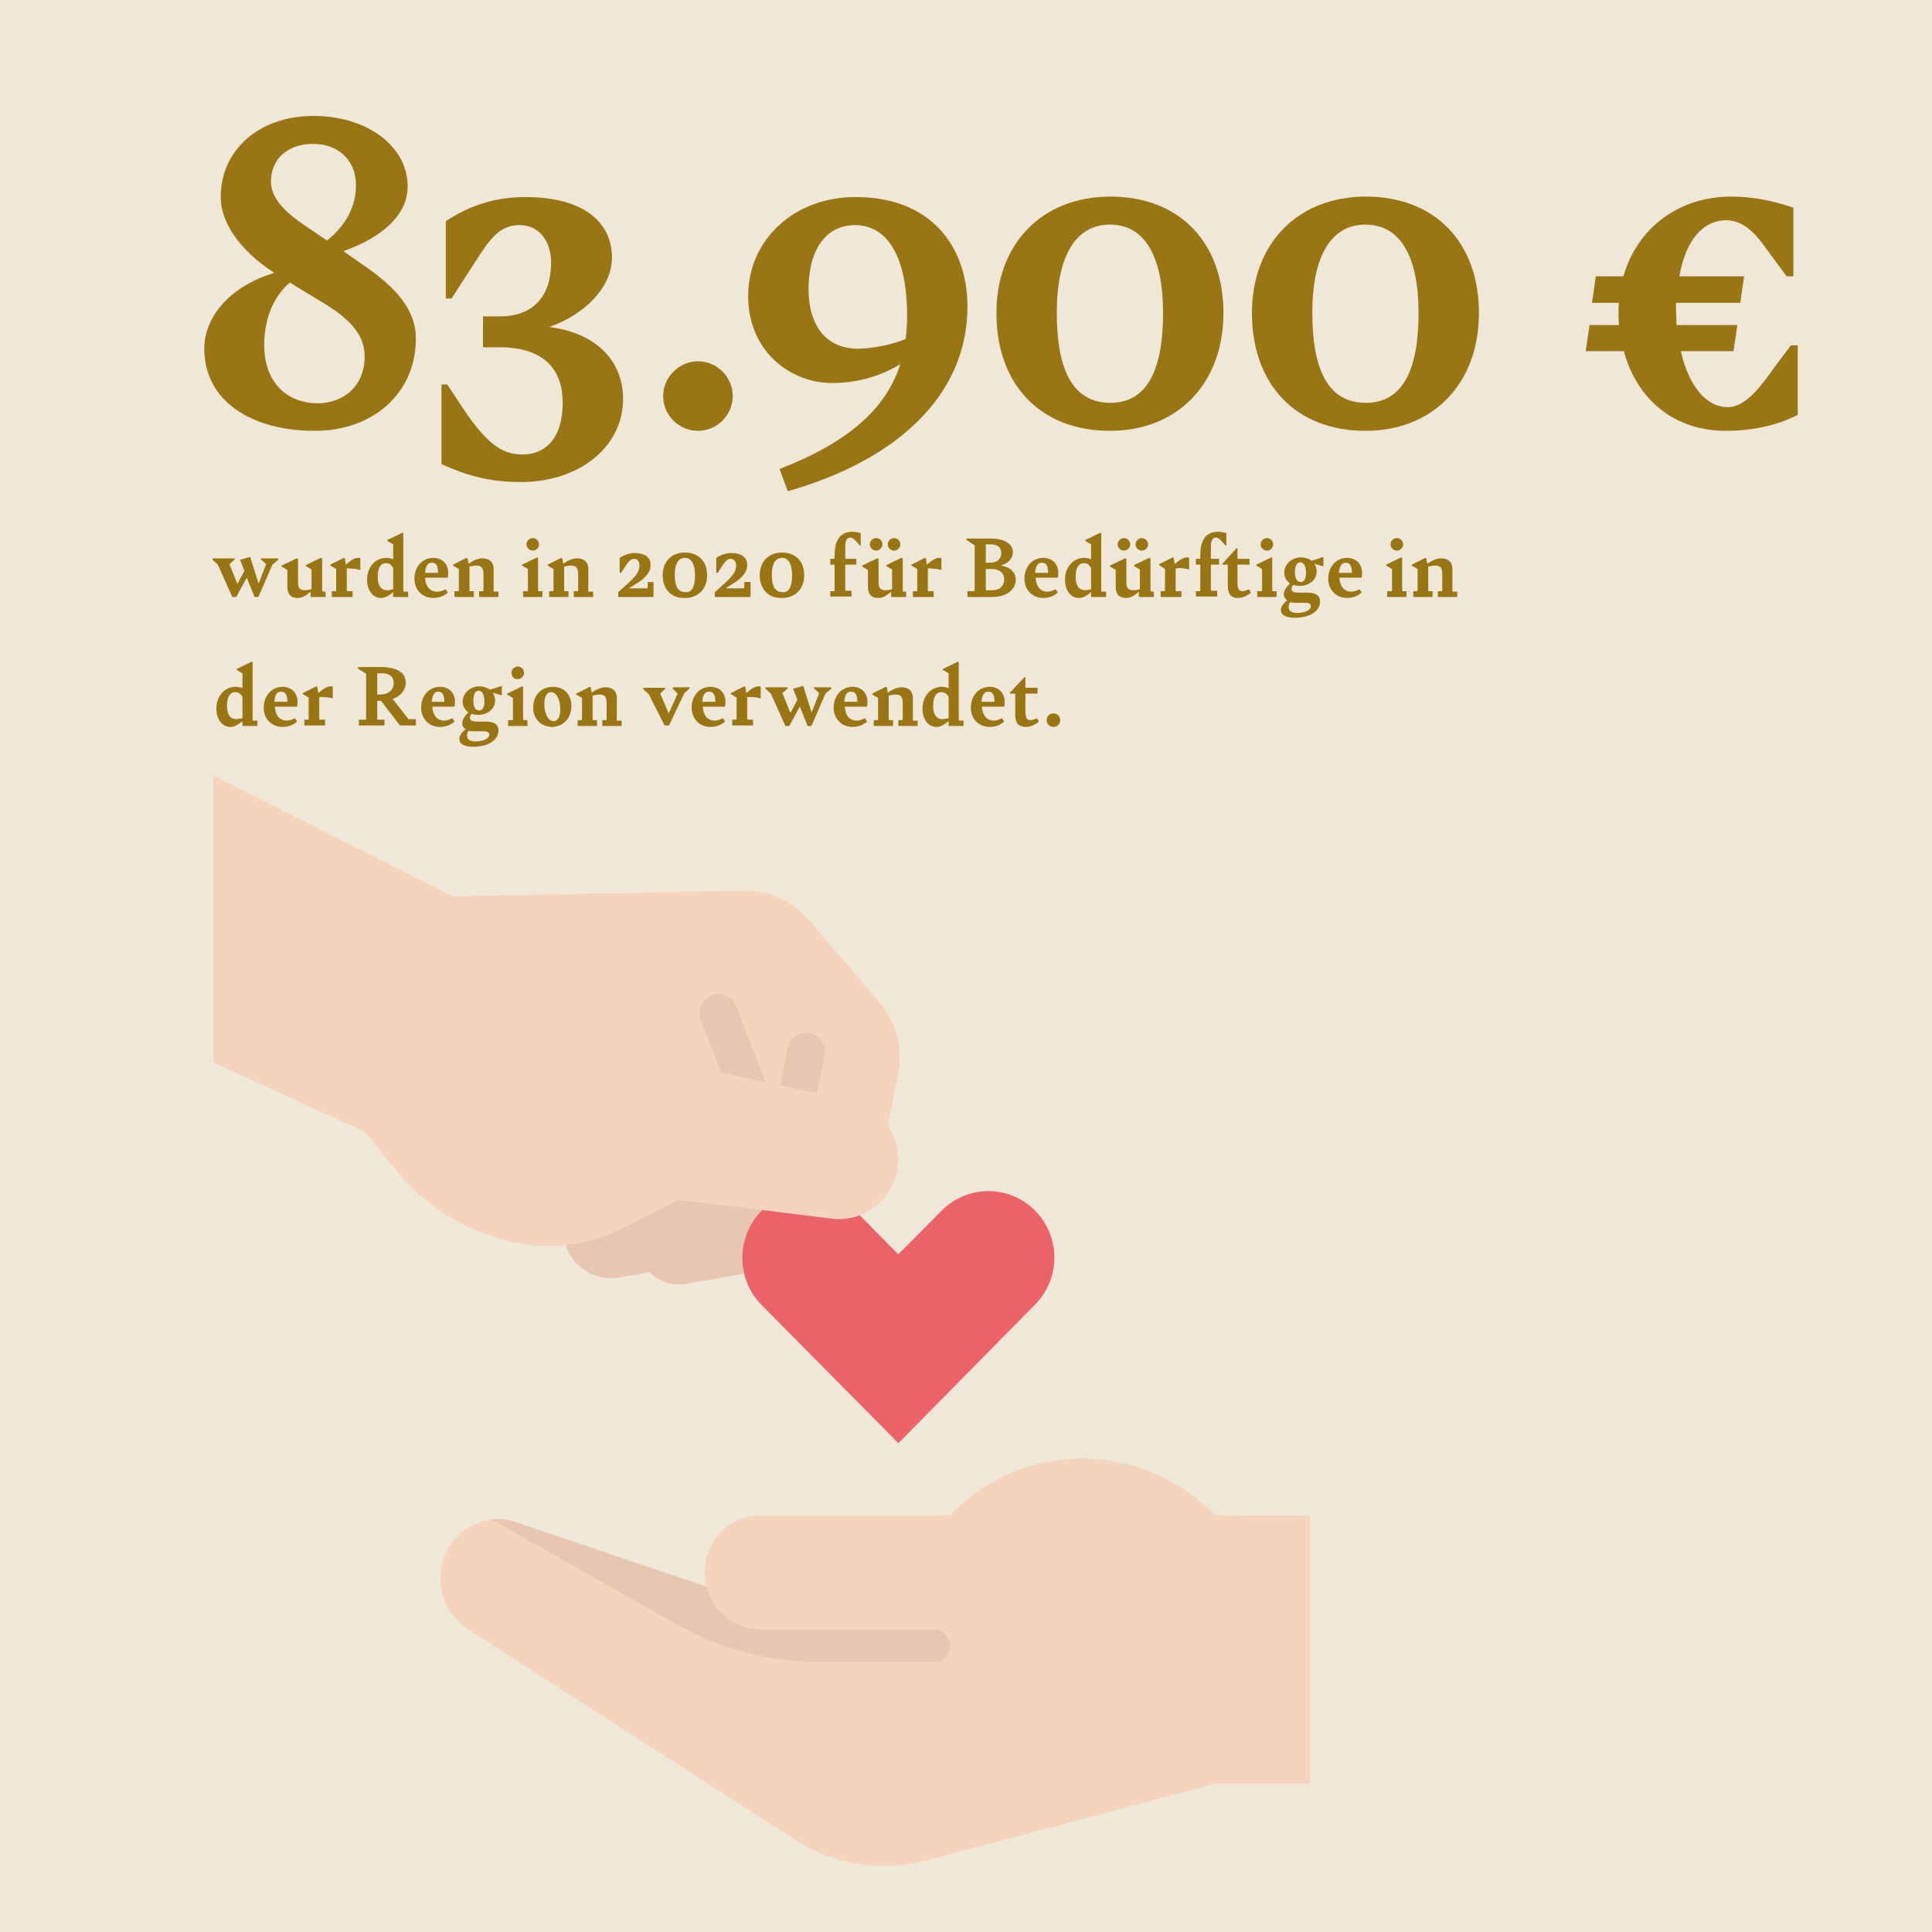 <?xml version="1.0" encoding="utf-8"?>
<!-- Generator: Adobe Illustrator 25.2.1, SVG Export Plug-In . SVG Version: 6.00 Build 0)  -->
<svg version="1.1" id="Ebene_1" xmlns="http://www.w3.org/2000/svg" xmlns:xlink="http://www.w3.org/1999/xlink" x="0px" y="0px"
	 viewBox="0 0 400 400" style="enable-background:new 0 0 400 400;" xml:space="preserve">
<style type="text/css">
	.st0{fill:#EFE7D8;}
	.st1{enable-background:new    ;}
	.st2{fill:#9A7514;}
	.st3{fill:#F5D4BD;}
	.st4{fill:#E8C7B2;}
	.st5{fill:#EC6367;}
</style>
<g>
	<rect class="st0" width="400" height="400"/>
</g>
<g class="st1">
	<path class="st2" d="M86.1,70.1c0,11.5-9.1,19.1-20.9,19.1c-13.2,0-22.9-6.2-22.9-17c0-7.1,6-13.2,14.5-15.7
		c-7.4-4.8-11.1-10.6-11.1-15.7c0-9.8,8-16.8,19.2-16.8c11,0,19.5,6.2,19.5,14.6c0,5.7-4.9,10.4-13.3,13.4l4,2.8
		C82.3,59.7,86.1,64.3,86.1,70.1z M75.5,73.8c0-4-2.4-7.3-8.1-10.8L60,58.5c-3.5,3-5.3,7.7-5.3,12.9c0,7.7,4.6,12.1,11.2,12.1
		C71.3,83.4,75.5,79.8,75.5,73.8z M56.1,37.6c0,4.3,4.6,7.5,8.2,9.9l3.4,2.3c4.1-3.3,6-7.2,6-11.5c0-5.2-3.8-8.5-8.7-8.5
		C59.7,29.7,56.1,32.8,56.1,37.6z"/>
</g>
<g class="st1">
	<path class="st2" d="M129,82.6c0,10.1-9.3,17.2-21.1,17.2c-7,0-11.5-1.5-16.5-3.7V79.6h1.2l2.7,4.1c5.1,7.8,8.4,10.4,12.8,10.4
		c5.3,0,8.4-3.9,8.4-10.7c0-7.4-4.4-11.5-13.1-11.5h-3.4v-6.4h3.5c7.1,0,10.6-4.4,10.6-11.1c0-4.4-2.4-7.8-6.6-7.8
		c-4.2,0-6.2,3.1-9.3,7.9l-4.7,7.3h-1.2v-16c5-3.3,10.2-5,16.5-5c12.4,0,17.9,5.5,17.9,12.5c0,6.3-5.8,11.9-13,14.4
		C123.3,68.9,129,74.6,129,82.6z"/>
</g>
<g class="st1">
	<path class="st2" d="M137.3,82c0-3.9,3.3-7.2,7.2-7.2c4,0,7.2,3.3,7.2,7.2s-3.2,7.2-7.2,7.2C140.5,89.2,137.3,85.9,137.3,82z"/>
</g>
<g class="st1">
	<path class="st2" d="M200.3,63.5c0,17.7-13.7,31.5-37.2,38.2l-1.7-4.6c14.2-5.5,22-12.4,25-21.7c-3.6,2.2-8.4,3.9-14.1,3.9
		c-8.7,0-17.4-6.6-17.4-18c0-11.9,9.8-20.5,22.1-20.5C192.5,40.7,200.3,50.8,200.3,63.5z M187.5,70.2c0.2-1.5,0.3-3.2,0.3-4.8
		c0-12.5-4.2-18.8-10.8-18.8c-6.1,0-9.6,5.3-9.6,13.2c0,7.7,3.7,12.4,10.3,12.4C181.1,72.1,184.8,71.3,187.5,70.2z"/>
</g>
<g class="st1">
	<path class="st2" d="M206.3,64.8c0-14.4,9.5-24.1,23.6-24.1c14.3,0,23.4,9.5,23.4,24.1c0,14.6-9.5,24.4-23.5,24.4
		C215.4,89.2,206.3,79.6,206.3,64.8z M240.8,64.8c0-11.4-3.6-18.3-11-18.3c-7.1,0-11,6.5-11,18.2c0,12.3,3.5,18.7,11.1,18.7
		C237.5,83.4,240.8,76.6,240.8,64.8z"/>
</g>
<g class="st1">
	<path class="st2" d="M259.2,64.8c0-14.4,9.5-24.1,23.6-24.1c14.3,0,23.4,9.5,23.4,24.1c0,14.6-9.5,24.4-23.5,24.4
		C268.3,89.2,259.2,79.6,259.2,64.8z M293.7,64.8c0-11.4-3.6-18.3-11-18.3c-7.1,0-11,6.5-11,18.2c0,12.3,3.5,18.7,11.1,18.7
		C290.4,83.4,293.7,76.6,293.7,64.8z"/>
</g>
<g class="st1">
</g>
<g class="st1">
	<path class="st2" d="M372.2,71.5v14.4c-3.7,1.9-8.8,3.3-14.9,3.3c-10.4,0-18.3-6.2-21.1-16.5h-7.9l0.8-5.4h6.1
		c-0.1-1-0.1-1.9-0.1-2.9c0-0.6,0-1.2,0.1-1.7h-5.6l0.8-5.5h5.7c2.8-9.7,11.1-16.5,22.4-16.5c4.8,0,9,1,12.8,2.3v14.2h-1.4l-3.7-5
		c-1.8-2.5-4.5-6.6-8.8-6.6c-4.7,0-8.4,4-9.7,11.6h13.4l-0.8,5.5H347v1c0,1.2,0.1,2.5,0.1,3.6h12.6l-0.8,5.4H348
		c1.6,7.1,5.2,11.6,9.7,11.6c4.1,0,7.6-5.4,9.7-8.3l3.4-4.5H372.2z"/>
</g>
<g class="st1">
	<path class="st2" d="M57.6,115.7v0.2l-1.2,1l-2.9,6.7h-0.8l-1.6-4l-2.2,4h-0.8l-3-6.7l-1.1-1v-0.3h4.6v0.2l-1.1,1l1.6,4h0.1
		l1.4-2.6l-0.9-2.3l2.1-0.6l1.7,5.4h0.1l1.5-3.9l-1.1-1v-0.2H57.6z"/>
</g>
<g class="st1">
	<path class="st2" d="M67.4,122.4v1.2h-3.1v-1.1c-0.9,0.8-1.7,1.3-2.7,1.3c-1.4,0-2.1-0.8-2.1-2.2v-3.6l-1.2-0.7v-0.2l3.1-1.5
		l0.3,0.1v4.8c0,1.3,0.4,1.7,1.5,1.7c0.5,0,0.9-0.1,1.3-0.2v-4.1l-1.2-0.7v-0.2l3.1-1.5l0.3,0.1v6.8l0.1,0.1H67.4z"/>
</g>
<g class="st1">
	<path class="st2" d="M71.8,117.7v4.6l0.1,0.1H73v1.2h-4.3v-1.2h0.8l0.1-0.1v-4.5l-1.2-0.7v-0.2l2.8-1.4l0.2,0.1l0.2,1.3
		c0.9-0.8,1.8-1.4,2.5-1.4c0.2,0,0.4,0,0.5,0.1v2.4c-0.7-0.2-1.5-0.3-2.3-0.3C72.2,117.6,72,117.7,71.8,117.7z"/>
</g>
<g class="st1">
	<path class="st2" d="M84.5,122.4v1.2h-3.1v-1c-0.9,0.7-1.6,1.2-2.5,1.2c-1.8,0-2.9-1.7-2.9-3.8c0-2.6,1.7-4.5,4-4.5
		c0.5,0,1,0.1,1.4,0.3v-3.1l-1.2-0.7v-0.2l3.1-1.5l0.2,0.1v12l0.1,0.1H84.5z M81.4,122v-4.4c-0.4-0.7-0.8-1-1.5-1
		c-1.1,0-1.7,1-1.7,2.8c0,1.9,0.7,2.8,2,2.8C80.6,122.2,81,122.1,81.4,122z"/>
</g>
<g class="st1">
	<path class="st2" d="M92.3,122l0.4,0.7c-0.8,0.7-1.8,1.1-3,1.1c-2.2,0-3.9-1.6-3.9-4c0-2.4,1.6-4.3,3.9-4.3c1.9,0,3.1,1.3,3.1,3.1
		c0,0.3,0,0.6-0.1,1H88c0.1,1.8,1,2.9,2.5,2.9C91.1,122.5,91.6,122.3,92.3,122z M88,118.6h2.7c0-1.6-0.5-2.1-1.3-2.1
		C88.5,116.5,88.1,117.3,88,118.6z"/>
</g>
<g class="st1">
	<path class="st2" d="M103.2,122.4v1.2h-4v-1.2h0.8l0.1-0.1V119c0-1.5-0.4-1.9-1.5-1.9c-0.4,0-0.9,0.1-1.4,0.2v5l0.1,0.1h0.8v1.2h-4
		v-1.2h0.8l0.1-0.1v-4.5l-1.2-0.7v-0.2l2.8-1.4l0.2,0.1l0.2,1.1c1.1-0.7,1.9-1.1,2.9-1.1c1.3,0,2.3,0.7,2.3,2.2v4.6l0.1,0.1H103.2z"
		/>
</g>
<g class="st1">
	<path class="st2" d="M108.4,122.4h0.8l0.1-0.1v-4.5l-1.2-0.7v-0.2l3.1-1.5l0.2,0.1v6.8l0.1,0.1h0.8v1.2h-4V122.4z M109,112.7
		c0-0.7,0.6-1.3,1.3-1.3c0.7,0,1.3,0.6,1.3,1.3c0,0.7-0.6,1.3-1.3,1.3C109.6,114,109,113.4,109,112.7z"/>
</g>
<g class="st1">
	<path class="st2" d="M122.8,122.4v1.2h-4v-1.2h0.8l0.1-0.1V119c0-1.5-0.4-1.9-1.5-1.9c-0.4,0-0.9,0.1-1.4,0.2v5l0.1,0.1h0.8v1.2h-4
		v-1.2h0.8l0.1-0.1v-4.5l-1.2-0.7v-0.2l2.8-1.4l0.2,0.1l0.2,1.1c1.1-0.7,1.9-1.1,2.9-1.1c1.3,0,2.3,0.7,2.3,2.2v4.6l0.1,0.1H122.8z"
		/>
</g>
<g class="st1">
	<path class="st2" d="M135.3,120.5v3.1H128v-1l0.9-0.8c2.2-2,3.5-3.1,3.5-4.7c0-0.8-0.4-1.4-1.1-1.4c-0.6,0-1,0.3-1.8,1.5l-0.9,1.4
		h-0.3v-3.1c0.9-0.6,2-1,3.1-1c2.1,0,3.3,0.9,3.3,2.4s-0.9,2.7-3.2,4.1l-1.3,0.8h3.8l0.1-0.1v-1.2H135.3z"/>
</g>
<g class="st1">
	<path class="st2" d="M137.2,119.1c0-2.8,1.8-4.7,4.6-4.7c2.8,0,4.6,1.8,4.6,4.7c0,2.8-1.8,4.7-4.6,4.7
		C139,123.9,137.2,122,137.2,119.1z M143.9,119.1c0-2.2-0.7-3.6-2.1-3.6c-1.4,0-2.1,1.3-2.1,3.5c0,2.4,0.7,3.6,2.2,3.6
		C143.3,122.7,143.9,121.4,143.9,119.1z"/>
</g>
<g class="st1">
	<path class="st2" d="M155.4,120.5v3.1h-7.4v-1l0.9-0.8c2.2-2,3.5-3.1,3.5-4.7c0-0.8-0.4-1.4-1.1-1.4c-0.6,0-1,0.3-1.8,1.5l-0.9,1.4
		h-0.3v-3.1c0.9-0.6,2-1,3.1-1c2.1,0,3.3,0.9,3.3,2.4s-0.9,2.7-3.2,4.1l-1.3,0.8h3.8l0.1-0.1v-1.2H155.4z"/>
</g>
<g class="st1">
	<path class="st2" d="M157.3,119.1c0-2.8,1.8-4.7,4.6-4.7c2.8,0,4.6,1.8,4.6,4.7c0,2.8-1.8,4.7-4.6,4.7
		C159.1,123.9,157.3,122,157.3,119.1z M164,119.1c0-2.2-0.7-3.6-2.1-3.6c-1.4,0-2.1,1.3-2.1,3.5c0,2.4,0.7,3.6,2.2,3.6
		C163.4,122.7,164,121.4,164,119.1z"/>
</g>
<g class="st1">
	<path class="st2" d="M171.9,122.4h0.8l0.1-0.1V117l-0.1-0.1h-0.8v-1.2h0.8l0.1-0.1V115c0-3.4,1.3-4.9,3.7-4.9
		c0.6,0,1.1,0.1,1.7,0.3v2.6h-0.1l-1-1.1c-0.4-0.4-0.7-0.6-1.1-0.6c-0.6,0-1,0.5-1,1.8v2.5l0.1,0.1h2.2v1.2h-2.2L175,117v5.2
		l0.1,0.1h1.2v1.2h-4.4V122.4z"/>
</g>
<g class="st1">
	<path class="st2" d="M187.6,122.4v1.2h-3.1v-1.1c-0.9,0.8-1.7,1.3-2.7,1.3c-1.4,0-2.1-0.8-2.1-2.2v-3.6l-1.2-0.7v-0.2l3.1-1.5
		l0.3,0.1v4.8c0,1.3,0.4,1.7,1.5,1.7c0.5,0,0.9-0.1,1.3-0.2v-4.1l-1.2-0.7v-0.2l3.1-1.5l0.3,0.1v6.8l0.1,0.1H187.6z M180.1,112.7
		c0-0.7,0.6-1.3,1.3-1.3c0.7,0,1.3,0.6,1.3,1.3c0,0.7-0.6,1.3-1.3,1.3C180.7,114,180.1,113.4,180.1,112.7z M183.8,112.7
		c0-0.7,0.6-1.3,1.3-1.3c0.7,0,1.3,0.6,1.3,1.3c0,0.7-0.6,1.3-1.3,1.3C184.4,114,183.8,113.4,183.8,112.7z"/>
</g>
<g class="st1">
	<path class="st2" d="M192.1,117.7v4.6l0.1,0.1h1.1v1.2H189v-1.2h0.8l0.1-0.1v-4.5l-1.2-0.7v-0.2l2.8-1.4l0.2,0.1l0.2,1.3
		c0.9-0.8,1.8-1.4,2.5-1.4c0.2,0,0.4,0,0.5,0.1v2.4c-0.7-0.2-1.5-0.3-2.3-0.3C192.5,117.6,192.3,117.7,192.1,117.7z"/>
</g>
<g class="st1">
</g>
<g class="st1">
	<path class="st2" d="M210.3,120c0,2-1.8,3.6-4.9,3.6h-5.1v-1.2h1.4l0.1-0.1v-9.4l-1.7-1.1v-0.3h5.1c2.7,0,4.5,1.1,4.5,2.8
		c0,1.3-0.9,2.3-2.5,2.8C209.2,117.4,210.3,118.5,210.3,120z M204.1,112.7v3.8h0.9c1.4,0,2.3-0.7,2.3-2c0-1.2-0.8-1.8-2.2-1.8H204.1
		z M207.9,120c0-1.3-0.8-2.2-2.7-2.2h-1.1v4.4h1.1C206.8,122.3,207.9,121.4,207.9,120z"/>
</g>
<g class="st1">
	<path class="st2" d="M218.6,122l0.4,0.7c-0.8,0.7-1.8,1.1-3,1.1c-2.2,0-3.9-1.6-3.9-4c0-2.4,1.6-4.3,3.9-4.3c1.9,0,3.1,1.3,3.1,3.1
		c0,0.3,0,0.6-0.1,1h-4.6c0.1,1.8,1,2.9,2.5,2.9C217.4,122.5,217.9,122.3,218.6,122z M214.3,118.6h2.7c0-1.6-0.5-2.1-1.3-2.1
		C214.8,116.5,214.4,117.3,214.3,118.6z"/>
</g>
<g class="st1">
	<path class="st2" d="M229,122.4v1.2h-3.1v-1c-0.9,0.7-1.6,1.2-2.5,1.2c-1.8,0-2.9-1.7-2.9-3.8c0-2.6,1.7-4.5,4-4.5
		c0.5,0,1,0.1,1.4,0.3v-3.1l-1.2-0.7v-0.2l3.1-1.5l0.2,0.1v12l0.1,0.1H229z M225.9,122v-4.4c-0.4-0.7-0.8-1-1.5-1
		c-1.1,0-1.7,1-1.7,2.8c0,1.9,0.7,2.8,2,2.8C225.1,122.2,225.5,122.1,225.9,122z"/>
</g>
<g class="st1">
	<path class="st2" d="M238.9,122.4v1.2h-3.1v-1.1c-0.9,0.8-1.7,1.3-2.7,1.3c-1.4,0-2.1-0.8-2.1-2.2v-3.6l-1.2-0.7v-0.2l3.1-1.5
		l0.3,0.1v4.8c0,1.3,0.4,1.7,1.5,1.7c0.5,0,0.9-0.1,1.3-0.2v-4.1l-1.2-0.7v-0.2l3.1-1.5l0.3,0.1v6.8l0.1,0.1H238.9z M231.4,112.7
		c0-0.7,0.6-1.3,1.3-1.3c0.7,0,1.3,0.6,1.3,1.3c0,0.7-0.6,1.3-1.3,1.3C232,114,231.4,113.4,231.4,112.7z M235.1,112.7
		c0-0.7,0.6-1.3,1.3-1.3c0.7,0,1.3,0.6,1.3,1.3c0,0.7-0.6,1.3-1.3,1.3C235.7,114,235.1,113.4,235.1,112.7z"/>
</g>
<g class="st1">
	<path class="st2" d="M243.4,117.7v4.6l0.1,0.1h1.1v1.2h-4.3v-1.2h0.8l0.1-0.1v-4.5L240,117v-0.2l2.8-1.4l0.2,0.1l0.2,1.3
		c0.9-0.8,1.8-1.4,2.5-1.4c0.2,0,0.4,0,0.5,0.1v2.4c-0.7-0.2-1.5-0.3-2.3-0.3C243.8,117.6,243.6,117.7,243.4,117.7z"/>
</g>
<g class="st1">
	<path class="st2" d="M247.6,122.4h0.8l0.1-0.1V117l-0.1-0.1h-0.8v-1.2h0.8l0.1-0.1V115c0-3.4,1.3-4.9,3.7-4.9
		c0.7,0,1.2,0.1,1.7,0.3v2.6h-0.1l-1-1.1c-0.3-0.3-0.6-0.6-1.1-0.6c-0.6,0-1,0.6-1,1.8v2.5l0.1,0.1h1.6v1.2h-1.6l-0.1,0.1v5.2
		l0.1,0.1h1.2v1.2h-4.4V122.4z M254.2,121.3V117l-0.1-0.1h-1v-0.2l2.9-3.2h0.2v2.2h2.5v1.2h-2.5v3.5c0,1.5,0.3,2,1,2
		c0.4,0,1-0.2,1.4-0.4l0.4,0.7c-0.7,0.6-1.7,1.1-2.8,1.1C255,123.8,254.2,123.1,254.2,121.3z"/>
</g>
<g class="st1">
	<path class="st2" d="M260.4,122.4h0.8l0.1-0.1v-4.5l-1.2-0.7v-0.2l3.1-1.5l0.2,0.1v6.8l0.1,0.1h0.8v1.2h-4V122.4z M261,112.7
		c0-0.7,0.6-1.3,1.3-1.3c0.7,0,1.3,0.6,1.3,1.3c0,0.7-0.6,1.3-1.3,1.3C261.6,114,261,113.4,261,112.7z"/>
</g>
<g class="st1">
	<path class="st2" d="M274,115.3v1.9l-0.3,0l-1.6-0.5c0.3,0.4,0.5,1,0.5,1.6c0,1.9-1.7,3-3.5,3c-0.5,0-1-0.1-1.4-0.2
		c-0.2,0.3-0.3,0.5-0.3,0.8c0,0.5,0.3,0.8,1.5,0.8h1.8c1.7,0,2.6,0.6,2.6,1.8c0,2.1-2.2,3.4-5.2,3.4c-1.9,0-2.9-0.6-2.9-1.6
		c0-0.7,0.5-1.4,1.3-2c-0.4-0.3-0.7-0.7-0.7-1.2c0-0.8,0.5-1.6,1.3-2.3c-0.7-0.5-1.2-1.2-1.2-2.2c0-1.9,1.6-3.2,3.5-3.2
		c0.8,0,1.6,0.3,2.2,0.7L274,115.3L274,115.3z M267.1,124.7c-0.2,0.3-0.3,0.6-0.3,1c0,0.8,0.6,1.2,1.8,1.2c1.4,0,2.8-0.5,2.8-1.4
		c0-0.6-0.6-0.7-1.3-0.7h-1.8C267.8,124.8,267.4,124.7,267.1,124.7z M270.4,118.6c0-1.4-0.5-2.2-1.2-2.2c-0.6,0-1.1,0.6-1.1,2
		c0,1.3,0.4,2.1,1.2,2.1C269.9,120.5,270.4,120,270.4,118.6z"/>
</g>
<g class="st1">
	<path class="st2" d="M281.5,122l0.4,0.7c-0.8,0.7-1.8,1.1-3,1.1c-2.2,0-3.9-1.6-3.9-4c0-2.4,1.6-4.3,3.9-4.3c1.9,0,3.1,1.3,3.1,3.1
		c0,0.3,0,0.6-0.1,1h-4.6c0.1,1.8,1,2.9,2.5,2.9C280.3,122.5,280.8,122.3,281.5,122z M277.2,118.6h2.7c0-1.6-0.5-2.1-1.3-2.1
		C277.8,116.5,277.3,117.3,277.2,118.6z"/>
</g>
<g class="st1">
</g>
<g class="st1">
	<path class="st2" d="M287.3,122.4h0.8l0.1-0.1v-4.5l-1.2-0.7v-0.2l3.1-1.5l0.2,0.1v6.8l0.1,0.1h0.8v1.2h-4V122.4z M287.9,112.7
		c0-0.7,0.6-1.3,1.3-1.3c0.7,0,1.3,0.6,1.3,1.3c0,0.7-0.6,1.3-1.3,1.3C288.5,114,287.9,113.4,287.9,112.7z"/>
</g>
<g class="st1">
	<path class="st2" d="M301.7,122.4v1.2h-4v-1.2h0.8l0.1-0.1V119c0-1.5-0.4-1.9-1.5-1.9c-0.4,0-0.9,0.1-1.4,0.2v5l0.1,0.1h0.8v1.2h-4
		v-1.2h0.8l0.1-0.1v-4.5l-1.2-0.7v-0.2l2.8-1.4l0.2,0.1l0.2,1.1c1.1-0.7,1.9-1.1,2.9-1.1c1.3,0,2.3,0.7,2.3,2.2v4.6l0.1,0.1H301.7z"
		/>
</g>
<g class="st1">
</g>
<g class="st1">
	<path class="st2" d="M53.3,149.1v1.2h-3.1v-1c-0.9,0.7-1.6,1.2-2.5,1.2c-1.8,0-2.9-1.7-2.9-3.8c0-2.6,1.7-4.5,4-4.5
		c0.5,0,1,0.1,1.4,0.3v-3.1l-1.2-0.7v-0.2l3.1-1.5l0.2,0.1v12l0.1,0.1H53.3z M50.2,148.7v-4.4c-0.4-0.7-0.8-1-1.5-1
		c-1.1,0-1.7,1-1.7,2.8c0,1.9,0.7,2.8,2,2.8C49.4,148.8,49.8,148.8,50.2,148.7z"/>
</g>
<g class="st1">
	<path class="st2" d="M61.1,148.7l0.4,0.7c-0.8,0.7-1.8,1.1-3,1.1c-2.2,0-3.9-1.6-3.9-4c0-2.4,1.6-4.3,3.9-4.3
		c1.9,0,3.1,1.3,3.1,3.1c0,0.3,0,0.6-0.1,1h-4.6c0.1,1.8,1,2.9,2.5,2.9C59.9,149.2,60.4,149,61.1,148.7z M56.8,145.3h2.7
		c0-1.6-0.5-2.1-1.3-2.1C57.3,143.2,56.9,143.9,56.8,145.3z"/>
</g>
<g class="st1">
	<path class="st2" d="M66.1,144.3v4.6l0.1,0.1h1.1v1.2H63v-1.2h0.8l0.1-0.1v-4.5l-1.2-0.7v-0.2l2.8-1.4l0.2,0.1l0.2,1.3
		c0.9-0.8,1.8-1.4,2.5-1.4c0.2,0,0.4,0,0.5,0.1v2.4c-0.7-0.2-1.5-0.3-2.3-0.3C66.5,144.3,66.3,144.3,66.1,144.3z"/>
</g>
<g class="st1">
	<path class="st2" d="M86.1,149v1.2h-3.3l-3.9-5.1h-0.8v3.8l0.1,0.1h1.4v1.2h-5.3V149h1.4l0.1-0.1v-9.4l-1.7-1.1v-0.3h4.5
		c3.7,0,5.4,1.2,5.4,3.2c0,1.6-1.1,2.9-2.7,3.4l3.2,4.1l0.1,0.1H86.1z M78.1,143.8h0.6c1.7,0,2.8-0.9,2.8-2.4c0-1.4-1-2-2.4-2h-1
		V143.8z"/>
</g>
<g class="st1">
	<path class="st2" d="M93.7,148.7l0.4,0.7c-0.8,0.7-1.8,1.1-3,1.1c-2.2,0-3.9-1.6-3.9-4c0-2.4,1.6-4.3,3.9-4.3
		c1.9,0,3.1,1.3,3.1,3.1c0,0.3,0,0.6-0.1,1h-4.6c0.1,1.8,1,2.9,2.5,2.9C92.5,149.2,93,149,93.7,148.7z M89.4,145.3H92
		c0-1.6-0.5-2.1-1.3-2.1C89.9,143.2,89.5,143.9,89.4,145.3z"/>
</g>
<g class="st1">
	<path class="st2" d="M103.9,142v1.9l-0.3,0l-1.6-0.5c0.3,0.4,0.5,1,0.5,1.6c0,1.9-1.7,3-3.5,3c-0.5,0-1-0.1-1.4-0.2
		c-0.2,0.3-0.3,0.5-0.3,0.8c0,0.5,0.3,0.8,1.5,0.8h1.8c1.7,0,2.6,0.6,2.6,1.8c0,2.1-2.2,3.4-5.2,3.4c-1.9,0-2.9-0.6-2.9-1.6
		c0-0.7,0.5-1.4,1.3-2c-0.4-0.3-0.7-0.7-0.7-1.2c0-0.8,0.5-1.6,1.3-2.3c-0.7-0.5-1.2-1.2-1.2-2.2c0-1.9,1.6-3.2,3.5-3.2
		c0.8,0,1.6,0.3,2.2,0.7L103.9,142L103.9,142z M97,151.3c-0.2,0.3-0.3,0.6-0.3,1c0,0.8,0.6,1.2,1.8,1.2c1.4,0,2.8-0.5,2.8-1.4
		c0-0.6-0.6-0.7-1.3-0.7h-1.8C97.7,151.4,97.3,151.4,97,151.3z M100.3,145.2c0-1.4-0.5-2.2-1.2-2.2c-0.6,0-1.1,0.6-1.1,2
		c0,1.3,0.4,2.1,1.2,2.1C99.8,147.1,100.3,146.6,100.3,145.2z"/>
</g>
<g class="st1">
	<path class="st2" d="M105.3,149.1h0.8l0.1-0.1v-4.5l-1.2-0.7v-0.2l3.1-1.5l0.2,0.1v6.8l0.1,0.1h0.8v1.2h-4V149.1z M105.9,139.3
		c0-0.7,0.6-1.3,1.3-1.3c0.7,0,1.3,0.6,1.3,1.3c0,0.7-0.6,1.3-1.3,1.3C106.5,140.7,105.9,140.1,105.9,139.3z"/>
</g>
<g class="st1">
	<path class="st2" d="M110.4,146.5c0-2.5,1.6-4.3,4.1-4.3c2.2,0,3.8,1.5,3.8,4s-1.7,4.3-4.1,4.3C112,150.4,110.4,148.9,110.4,146.5z
		 M116,146.9c0-2.1-0.8-3.6-1.9-3.6c-0.9,0-1.4,0.9-1.4,2.4c0,2.1,0.8,3.6,1.9,3.6C115.5,149.3,116,148.4,116,146.9z"/>
</g>
<g class="st1">
	<path class="st2" d="M128.7,149.1v1.2h-4v-1.2h0.8l0.1-0.1v-3.3c0-1.5-0.4-1.9-1.5-1.9c-0.4,0-0.9,0.1-1.4,0.2v5l0.1,0.1h0.8v1.2
		h-4v-1.2h0.8l0.1-0.1v-4.5l-1.2-0.7v-0.2l2.8-1.4l0.2,0.1l0.2,1.1c1.1-0.7,1.9-1.1,2.9-1.1c1.3,0,2.3,0.7,2.3,2.2v4.6l0.1,0.1
		H128.7z"/>
</g>
<g class="st1">
	<path class="st2" d="M134.3,143.7l-1.1-1v-0.3h4.5v0.2l-1,1l1.7,4h0.1l1.8-4l-1-1v-0.3h3.5v0.2l-1.1,1l-3.2,6.7h-0.9L134.3,143.7z"
		/>
</g>
<g class="st1">
	<path class="st2" d="M149.7,148.7l0.4,0.7c-0.8,0.7-1.8,1.1-3,1.1c-2.2,0-3.9-1.6-3.9-4c0-2.4,1.6-4.3,3.9-4.3
		c1.9,0,3.1,1.3,3.1,3.1c0,0.3,0,0.6-0.1,1h-4.6c0.1,1.8,1,2.9,2.5,2.9C148.5,149.2,149,149,149.7,148.7z M145.4,145.3h2.7
		c0-1.6-0.5-2.1-1.3-2.1C145.9,143.2,145.5,143.9,145.4,145.3z"/>
</g>
<g class="st1">
	<path class="st2" d="M154.7,144.3v4.6l0.1,0.1h1.1v1.2h-4.3v-1.2h0.8l0.1-0.1v-4.5l-1.2-0.7v-0.2l2.8-1.4l0.2,0.1l0.2,1.3
		c0.9-0.8,1.8-1.4,2.5-1.4c0.2,0,0.4,0,0.5,0.1v2.4c-0.7-0.2-1.5-0.3-2.3-0.3C155.1,144.3,154.9,144.3,154.7,144.3z"/>
</g>
<g class="st1">
	<path class="st2" d="M172.1,142.4v0.2l-1.2,1l-2.9,6.7h-0.8l-1.6-4l-2.2,4h-0.8l-3-6.7l-1.1-1v-0.3h4.6v0.2l-1.1,1l1.6,4h0.1
		l1.4-2.6l-0.9-2.3l2.1-0.6l1.7,5.4h0.1l1.5-3.9l-1.1-1v-0.2H172.1z"/>
</g>
<g class="st1">
	<path class="st2" d="M179.1,148.7l0.4,0.7c-0.8,0.7-1.8,1.1-3,1.1c-2.2,0-3.9-1.6-3.9-4c0-2.4,1.6-4.3,3.9-4.3
		c1.9,0,3.1,1.3,3.1,3.1c0,0.3,0,0.6-0.1,1h-4.6c0.1,1.8,1,2.9,2.5,2.9C177.9,149.2,178.4,149,179.1,148.7z M174.8,145.3h2.7
		c0-1.6-0.5-2.1-1.3-2.1C175.3,143.2,174.9,143.9,174.8,145.3z"/>
</g>
<g class="st1">
	<path class="st2" d="M190,149.1v1.2h-4v-1.2h0.8l0.1-0.1v-3.3c0-1.5-0.4-1.9-1.5-1.9c-0.4,0-0.9,0.1-1.4,0.2v5l0.1,0.1h0.8v1.2h-4
		v-1.2h0.8l0.1-0.1v-4.5l-1.2-0.7v-0.2l2.8-1.4l0.2,0.1l0.2,1.1c1.1-0.7,1.9-1.1,2.9-1.1c1.3,0,2.3,0.7,2.3,2.2v4.6l0.1,0.1H190z"/>
	<path class="st2" d="M199.5,149.1v1.2h-3.1v-1c-0.9,0.7-1.6,1.2-2.5,1.2c-1.8,0-2.9-1.7-2.9-3.8c0-2.6,1.7-4.5,4-4.5
		c0.5,0,1,0.1,1.4,0.3v-3.1l-1.2-0.7v-0.2l3.1-1.5l0.2,0.1v12l0.1,0.1H199.5z M196.4,148.7v-4.4c-0.4-0.7-0.8-1-1.5-1
		c-1.1,0-1.7,1-1.7,2.8c0,1.9,0.7,2.8,2,2.8C195.6,148.8,196,148.8,196.4,148.7z"/>
</g>
<g class="st1">
	<path class="st2" d="M207.5,148.7l0.4,0.7c-0.8,0.7-1.8,1.1-3,1.1c-2.2,0-3.9-1.6-3.9-4c0-2.4,1.6-4.3,3.9-4.3
		c1.9,0,3.1,1.3,3.1,3.1c0,0.3,0,0.6-0.1,1h-4.6c0.1,1.8,1,2.9,2.5,2.9C206.3,149.2,206.8,149,207.5,148.7z M203.2,145.3h2.7
		c0-1.6-0.5-2.1-1.3-2.1C203.8,143.2,203.3,143.9,203.2,145.3z"/>
</g>
<g class="st1">
	<path class="st2" d="M210.2,148v-4.3l-0.1-0.1h-1v-0.2l3-3.2h0.2v2.2h2.5v1.2h-2.5v3.5c0,1.5,0.3,2,1,2c0.4,0,1-0.2,1.4-0.4
		l0.4,0.7c-0.7,0.6-1.7,1.1-2.8,1.1C210.9,150.4,210.2,149.8,210.2,148z"/>
</g>
<g class="st1">
	<path class="st2" d="M216.7,149.1c0-0.8,0.6-1.4,1.4-1.4c0.8,0,1.4,0.6,1.4,1.4c0,0.8-0.6,1.4-1.4,1.4
		C217.3,150.5,216.7,149.9,216.7,149.1z"/>
</g>
<g>
	<g>
		<path class="st3" d="M251.5,313.7l-0.4-0.4c-14.9-15.1-39.1-15.1-54,0l-0.4,0.4h-39.1c-6.5,0-11.7,5.3-11.7,11.9
			c0,1,0.1,2,0.4,2.9l-39.4-13.3c-6.3-2.1-13,1.3-15.1,7.6c-0.4,1.2-0.6,2.5-0.6,3.8v0.3c0,4.2,2.1,8,5.5,10.3l67.9,43.7
			c8,5.2,17.9,6.7,27.1,4.3l59.9-15.9h19.6v-55.5L251.5,313.7L251.5,313.7z"/>
	</g>
	<g>
		<path class="st3" d="M157.6,337.4c-5.4,0-10.1-3.7-11.4-8.9l-39.4-13.3c-1.6-0.6-3.4-0.7-5.1-0.6l52,29.5h43v-6.7H157.6z"/>
	</g>
	<g>
		<path class="st4" d="M137.2,262.9l-9.1,1.6c-5.3,0.9-10.4-2.7-11.3-8.1c-0.1-0.6-0.1-1.2-0.1-1.8c0.1-4.8,3.5-8.8,8.2-9.6
			l12.7-2.2L137.2,262.9z"/>
	</g>
	<g>
		<path class="st4" d="M157.1,263.2l-15.1,2.6c-3.4,0.6-6.8-0.9-8.7-3.9c-2.6-4.1-1.4-9.5,2.6-12.1c0.6-0.4,1.1-0.7,1.8-0.9L162,240
			L157.1,263.2z"/>
	</g>
	<g>
		<path class="st3" d="M140.4,248.4l3.3-15.5l38.3,8.3l3.9-18.4c1.2-5.5-0.3-11.2-3.9-15.4l-14.5-16.9c-3.4-4-8.4-6.2-13.6-6.1
			l-60.1,1.2l-49.6-25V220l31.3,14.3l6.5,8c6.1,7.5,14.5,12.7,23.9,14.8c7.9,1.7,16.2,0.7,23.5-3L140.4,248.4z"/>
	</g>
	<g>
		<path class="st4" d="M178.5,252.8l-2.1,9.7c-1.1,5.3-6.3,8.7-11.6,7.6s-8.6-6.4-7.5-11.7l2.1-9.7L178.5,252.8z"/>
	</g>
	<g>
		<path class="st4" d="M165.3,229.4c-2.2,0-3.9-1.8-3.9-4c0-0.3,0-0.6,0.1-0.8l1.6-7.7c0.5-2.1,2.5-3.5,4.6-3s3.5,2.6,3,4.7
			l-1.6,7.7C168.8,228.1,167.2,229.4,165.3,229.4"/>
	</g>
	<g>
		<path class="st4" d="M155.7,231.7c-1.6,0-3.1-1-3.6-2.5l-7-18c-0.8-2,0.2-4.3,2.2-5.1s4.3,0.2,5.1,2.2l7,18c0.8,2-0.2,4.3-2.2,5.1
			C156.7,231.6,156.2,231.7,155.7,231.7"/>
	</g>
	<g>
		<path class="st5" d="M214.2,270.2L186,298.8l-28.3-28.6c-2.6-2.6-4-6.1-4-9.8c0-7.6,6.1-13.8,13.7-13.8c3.6,0,7.1,1.5,9.7,4.1
			l8.9,9l8.9-9c2.6-2.6,6.1-4.1,9.7-4.1c7.6,0,13.7,6.2,13.7,13.8C218.3,264.1,216.8,267.6,214.2,270.2"/>
	</g>
	<g>
		<path class="st3" d="M106.5,257.2c7.4,1.6,15.2,0.6,22-2.8l11.9-6l31.8,3.9c6.3,0.8,12.1-3.4,13.5-9.7c1.4-6.7-2.8-13.3-9.4-14.7
			l-30.1-6.5l-30.6-6.7L106.5,257.2z"/>
	</g>
	<g>
		<path class="st4" d="M196.7,340.7c0,1.9-1.5,3.4-3.3,3.4h-23.6c-10.6,0-20.9-2.7-30.1-8l-37.9-21.5c1.7-0.2,3.5,0,5.1,0.6
			l39.4,13.3c1.3,5.3,6,8.9,11.4,8.9h35.8C195.2,337.4,196.7,338.9,196.7,340.7"/>
	</g>
</g>
</svg>
